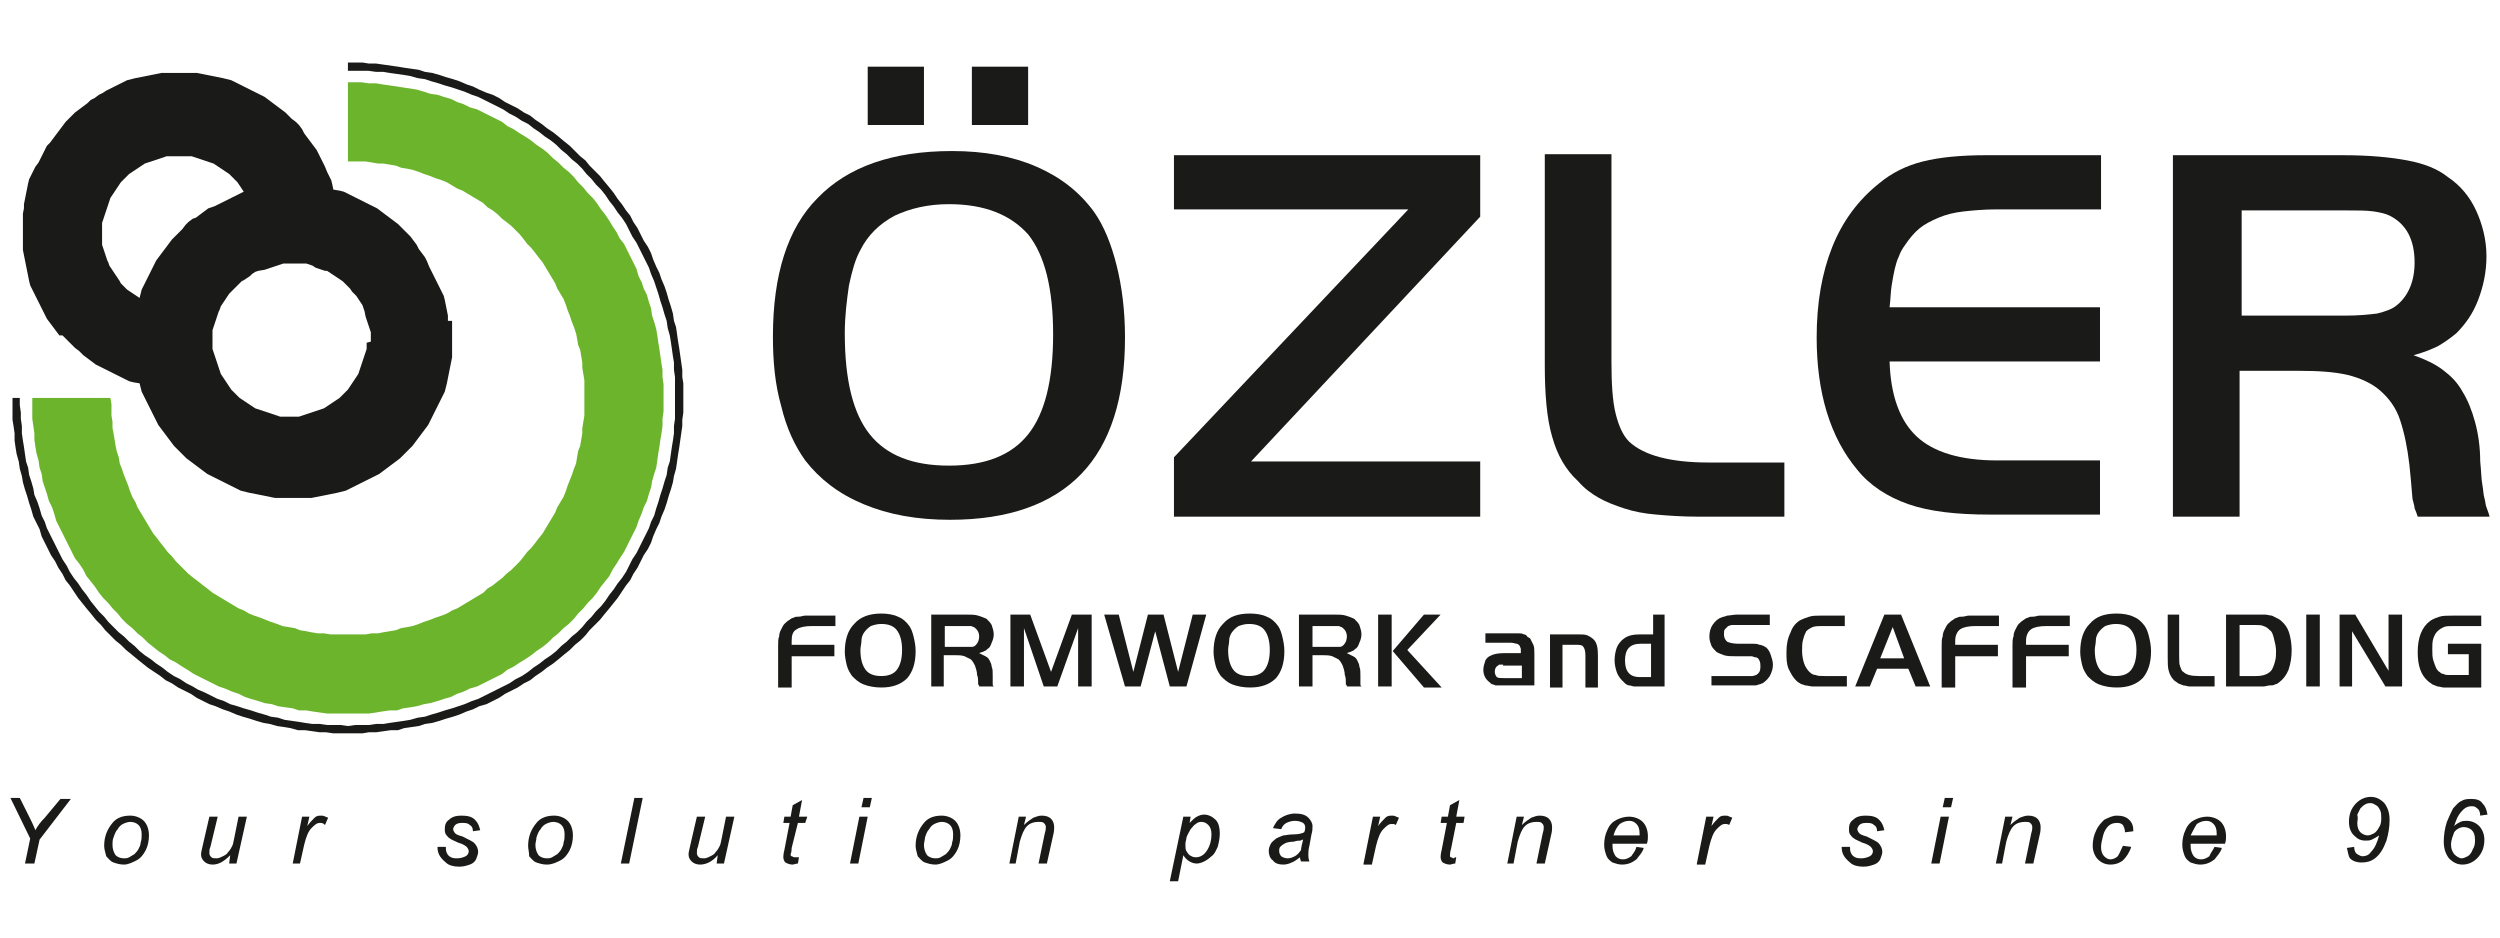 <?xml version="1.0" encoding="utf-8"?>
<!-- Generator: Adobe Illustrator 21.1.0, SVG Export Plug-In . SVG Version: 6.00 Build 0)  -->
<svg version="1.1" id="Layer_1" xmlns="http://www.w3.org/2000/svg" xmlns:xlink="http://www.w3.org/1999/xlink" x="0px" y="0px"
	 viewBox="0 0 240 90" style="enable-background:new 0 0 240 90;" xml:space="preserve">
<style type="text/css">
	.st0{fill-rule:evenodd;clip-rule:evenodd;fill:#1A1A18;}
	.st1{fill-rule:evenodd;clip-rule:evenodd;fill:#6BB42B;}
</style>
<g>
	<path class="st0" d="M2.4,82.9l0.5-2.4L1,76.6h0.9l0.9,1.8c0.2,0.4,0.4,0.8,0.6,1.3c0.2-0.4,0.5-0.8,0.9-1.2l1.5-1.8h1l-3,3.9
		l-0.5,2.3H2.4z"/>
	<path class="st0" d="M10.8,81.1c0,0.4,0.1,0.7,0.3,1c0.2,0.2,0.5,0.3,0.8,0.3c0.2,0,0.3,0,0.5-0.1c0.2-0.1,0.3-0.2,0.5-0.3
		c0.1-0.1,0.3-0.3,0.4-0.5c0.1-0.2,0.2-0.4,0.2-0.6c0.1-0.3,0.1-0.5,0.1-0.8c0-0.4-0.1-0.7-0.3-0.9s-0.5-0.3-0.8-0.3
		c-0.2,0-0.5,0.1-0.7,0.2c-0.2,0.1-0.4,0.3-0.5,0.5c-0.2,0.2-0.3,0.5-0.4,0.8C10.8,80.6,10.8,80.9,10.8,81.1 M10,81.2
		c0-0.9,0.3-1.6,0.8-2.2c0.4-0.5,1-0.7,1.7-0.7c0.5,0,1,0.2,1.3,0.5c0.3,0.3,0.5,0.8,0.5,1.4c0,0.5-0.1,1-0.3,1.4
		c-0.2,0.4-0.5,0.8-0.9,1c-0.4,0.2-0.8,0.4-1.2,0.4c-0.4,0-0.7-0.1-1-0.2c-0.3-0.1-0.5-0.4-0.7-0.6C10.1,81.8,10,81.5,10,81.2z"/>
	<path class="st0" d="M22.1,82.1C21.5,82.7,21,83,20.4,83c-0.3,0-0.6-0.1-0.8-0.3c-0.2-0.2-0.3-0.4-0.3-0.7c0-0.2,0.1-0.5,0.2-1
		l0.6-2.6h0.8l-0.7,2.9c-0.1,0.2-0.1,0.4-0.1,0.6c0,0.2,0.1,0.3,0.2,0.4c0.1,0.1,0.3,0.1,0.5,0.1c0.2,0,0.4-0.1,0.6-0.2
		c0.2-0.1,0.4-0.2,0.5-0.4c0.2-0.2,0.3-0.4,0.4-0.6c0.1-0.2,0.1-0.4,0.2-0.8l0.4-2h0.8l-1,4.5h-0.7L22.1,82.1z"/>
	<path class="st0" d="M28.1,82.9l0.9-4.5h0.7l-0.2,0.9c0.2-0.3,0.5-0.6,0.7-0.8c0.2-0.2,0.4-0.2,0.7-0.2c0.2,0,0.3,0.1,0.6,0.2
		l-0.3,0.7C31,79,30.9,79,30.7,79c-0.3,0-0.5,0.2-0.8,0.5c-0.3,0.3-0.5,0.8-0.7,1.6l-0.4,1.8H28.1z"/>
	<path class="st0" d="M42,81.3l0.8,0c0,0.2,0,0.4,0.1,0.6c0.1,0.2,0.2,0.3,0.4,0.4c0.2,0.1,0.4,0.1,0.6,0.1c0.3,0,0.6-0.1,0.8-0.2
		c0.2-0.1,0.3-0.3,0.3-0.5c0-0.1-0.1-0.3-0.2-0.4c-0.1-0.1-0.4-0.3-0.8-0.4c-0.4-0.2-0.7-0.3-0.8-0.4c-0.2-0.1-0.3-0.3-0.4-0.4
		c-0.1-0.2-0.1-0.3-0.1-0.5c0-0.4,0.1-0.7,0.4-0.9c0.3-0.3,0.7-0.4,1.2-0.4c0.6,0,1,0.1,1.3,0.4c0.3,0.3,0.4,0.6,0.5,1l-0.7,0.1
		c0-0.3-0.1-0.5-0.3-0.6c-0.2-0.2-0.4-0.2-0.8-0.2c-0.3,0-0.5,0.1-0.6,0.2c-0.1,0.1-0.2,0.3-0.2,0.4c0,0.1,0.1,0.3,0.2,0.4
		c0.1,0.1,0.3,0.2,0.7,0.3c0.6,0.3,1,0.5,1.1,0.6c0.2,0.2,0.4,0.5,0.4,0.9c0,0.2-0.1,0.4-0.2,0.7c-0.1,0.2-0.3,0.4-0.6,0.5
		c-0.3,0.1-0.6,0.2-1,0.2c-0.5,0-1-0.1-1.3-0.4C42.2,82.3,42,81.9,42,81.3"/>
	<path class="st0" d="M51.4,81.1c0,0.4,0.1,0.7,0.3,1c0.2,0.2,0.5,0.3,0.8,0.3c0.2,0,0.3,0,0.5-0.1c0.2-0.1,0.3-0.2,0.5-0.3
		c0.1-0.1,0.3-0.3,0.4-0.5c0.1-0.2,0.2-0.4,0.2-0.6c0.1-0.3,0.1-0.5,0.1-0.8c0-0.4-0.1-0.7-0.3-0.9c-0.2-0.2-0.5-0.3-0.8-0.3
		c-0.2,0-0.5,0.1-0.7,0.2c-0.2,0.1-0.4,0.3-0.5,0.5c-0.2,0.2-0.3,0.5-0.4,0.8C51.5,80.6,51.4,80.9,51.4,81.1 M50.7,81.2
		c0-0.9,0.3-1.6,0.8-2.2c0.4-0.5,1-0.7,1.7-0.7c0.5,0,1,0.2,1.3,0.5c0.3,0.3,0.5,0.8,0.5,1.4c0,0.5-0.1,1-0.3,1.4
		c-0.2,0.4-0.5,0.8-0.9,1C53.4,82.8,53,83,52.5,83c-0.4,0-0.7-0.1-1-0.2c-0.3-0.1-0.5-0.4-0.7-0.6C50.8,81.8,50.7,81.5,50.7,81.2z"
		/>
	<polygon class="st0" points="59.6,82.9 60.9,76.6 61.7,76.6 60.4,82.9 	"/>
	<path class="st0" d="M68.9,82.1c-0.5,0.6-1.1,0.9-1.7,0.9c-0.3,0-0.6-0.1-0.8-0.3c-0.2-0.2-0.3-0.4-0.3-0.7c0-0.2,0.1-0.5,0.2-1
		l0.6-2.6h0.8L67,81.3c-0.1,0.2-0.1,0.4-0.1,0.6c0,0.2,0.1,0.3,0.2,0.4c0.1,0.1,0.3,0.1,0.5,0.1c0.2,0,0.4-0.1,0.6-0.2
		c0.2-0.1,0.4-0.2,0.5-0.4c0.2-0.2,0.3-0.4,0.4-0.6c0.1-0.2,0.1-0.4,0.2-0.8l0.4-2h0.8l-1,4.5h-0.7L68.9,82.1z"/>
	<path class="st0" d="M76.7,82.3l-0.1,0.6c-0.2,0-0.4,0.1-0.5,0.1c-0.3,0-0.5-0.1-0.7-0.2c-0.1-0.1-0.2-0.3-0.2-0.5
		c0-0.1,0-0.3,0.1-0.7l0.5-2.6h-0.6l0.1-0.6h0.6l0.2-1.1l0.9-0.5l-0.3,1.6h0.8L77.3,79h-0.7L76,81.4C76,81.8,75.9,82,75.9,82
		c0,0.1,0,0.2,0.1,0.2c0.1,0,0.1,0.1,0.3,0.1C76.5,82.3,76.6,82.3,76.7,82.3"/>
	<path class="st0" d="M81.6,82.9l0.9-4.5h0.8l-0.9,4.5H81.6z M82.7,77.5l0.2-0.9h0.8l-0.2,0.9H82.7z"/>
	<path class="st0" d="M88.7,81.1c0,0.4,0.1,0.7,0.3,1c0.2,0.2,0.5,0.3,0.8,0.3c0.2,0,0.3,0,0.5-0.1c0.2-0.1,0.3-0.2,0.5-0.3
		c0.1-0.1,0.3-0.3,0.4-0.5c0.1-0.2,0.2-0.4,0.2-0.6c0.1-0.3,0.1-0.5,0.1-0.8c0-0.4-0.1-0.7-0.3-0.9s-0.5-0.3-0.8-0.3
		c-0.2,0-0.5,0.1-0.7,0.2c-0.2,0.1-0.4,0.3-0.5,0.5c-0.2,0.2-0.3,0.5-0.4,0.8C88.8,80.6,88.7,80.9,88.7,81.1 M87.9,81.2
		c0-0.9,0.3-1.6,0.8-2.2c0.4-0.5,1-0.7,1.7-0.7c0.5,0,1,0.2,1.3,0.5c0.3,0.3,0.5,0.8,0.5,1.4c0,0.5-0.1,1-0.3,1.4
		c-0.2,0.4-0.5,0.8-0.9,1c-0.4,0.2-0.8,0.4-1.2,0.4c-0.4,0-0.7-0.1-1-0.2c-0.3-0.1-0.5-0.4-0.7-0.6C88,81.8,87.9,81.5,87.9,81.2z"/>
	<path class="st0" d="M96.9,82.9l0.9-4.5h0.7l-0.2,0.8c0.3-0.3,0.6-0.5,0.9-0.7c0.3-0.1,0.5-0.2,0.8-0.2c0.4,0,0.7,0.1,0.9,0.3
		c0.2,0.2,0.3,0.5,0.3,0.8c0,0.2,0,0.4-0.1,0.8l-0.6,2.7h-0.8l0.6-2.9c0.1-0.3,0.1-0.5,0.1-0.6c0-0.2-0.1-0.3-0.2-0.4
		c-0.1-0.1-0.3-0.1-0.5-0.1c-0.4,0-0.8,0.1-1.1,0.4c-0.3,0.3-0.5,0.8-0.7,1.5l-0.4,2.1H96.9z"/>
	<path class="st0" d="M113.8,81c0,0.3,0,0.6,0.1,0.7c0.1,0.2,0.2,0.3,0.3,0.4c0.2,0.1,0.3,0.2,0.6,0.2c0.4,0,0.8-0.2,1.1-0.7
		c0.3-0.5,0.4-1,0.4-1.5c0-0.4-0.1-0.7-0.3-0.9c-0.2-0.2-0.4-0.3-0.7-0.3c-0.2,0-0.4,0.1-0.5,0.2c-0.2,0.1-0.3,0.3-0.5,0.5
		c-0.1,0.2-0.3,0.5-0.4,0.8C113.9,80.6,113.8,80.8,113.8,81 M112.3,84.6l1.3-6.2h0.7l-0.1,0.6c0.3-0.3,0.5-0.5,0.7-0.6
		c0.2-0.1,0.4-0.2,0.7-0.2c0.4,0,0.8,0.2,1.1,0.5c0.3,0.3,0.4,0.8,0.4,1.3c0,0.5-0.1,0.9-0.2,1.3c-0.2,0.4-0.3,0.7-0.6,0.9
		c-0.2,0.2-0.5,0.4-0.7,0.5c-0.2,0.1-0.5,0.2-0.7,0.2c-0.5,0-1-0.3-1.3-0.8l-0.5,2.5H112.3z"/>
	<path class="st0" d="M125.1,80.6c-0.1,0-0.2,0.1-0.3,0.1c-0.1,0-0.3,0-0.6,0.1c-0.4,0-0.8,0.1-0.9,0.2c-0.2,0.1-0.3,0.2-0.4,0.3
		c-0.1,0.1-0.1,0.3-0.1,0.4c0,0.2,0.1,0.4,0.2,0.5c0.1,0.1,0.4,0.2,0.6,0.2c0.3,0,0.5-0.1,0.7-0.2c0.2-0.1,0.4-0.3,0.6-0.6
		C124.9,81.4,125,81,125.1,80.6 M124.8,82.3c-0.3,0.2-0.5,0.4-0.8,0.5c-0.2,0.1-0.5,0.2-0.8,0.2c-0.4,0-0.8-0.1-1-0.4
		c-0.3-0.2-0.4-0.6-0.4-0.9c0-0.3,0.1-0.5,0.2-0.7c0.1-0.2,0.3-0.3,0.5-0.5c0.2-0.1,0.4-0.2,0.7-0.3c0.2,0,0.5-0.1,1-0.1
		c0.5,0,0.8-0.1,1-0.2c0.1-0.2,0.1-0.4,0.1-0.5c0-0.2-0.1-0.3-0.2-0.4c-0.2-0.1-0.4-0.2-0.8-0.2c-0.3,0-0.6,0.1-0.8,0.2
		c-0.2,0.1-0.4,0.3-0.5,0.6l-0.8-0.1c0.2-0.4,0.4-0.8,0.8-1c0.3-0.2,0.8-0.4,1.3-0.4c0.6,0,1,0.1,1.3,0.4c0.2,0.2,0.4,0.5,0.4,0.8
		c0,0.2,0,0.5-0.1,0.8l-0.2,1.1c-0.1,0.4-0.1,0.6-0.1,0.9c0,0.1,0,0.3,0.1,0.6h-0.8C124.9,82.7,124.8,82.5,124.8,82.3z"/>
	<path class="st0" d="M130.9,82.9l0.9-4.5h0.7l-0.2,0.9c0.2-0.3,0.5-0.6,0.7-0.8c0.2-0.2,0.4-0.2,0.7-0.2c0.2,0,0.3,0.1,0.6,0.2
		l-0.3,0.7c-0.1-0.1-0.3-0.1-0.4-0.1c-0.3,0-0.5,0.2-0.8,0.5c-0.3,0.3-0.5,0.8-0.7,1.6l-0.4,1.8H130.9z"/>
	<path class="st0" d="M139.8,82.3l-0.1,0.6c-0.2,0-0.4,0.1-0.5,0.1c-0.3,0-0.5-0.1-0.7-0.2c-0.1-0.1-0.2-0.3-0.2-0.5
		c0-0.1,0-0.3,0.1-0.7l0.5-2.6h-0.6l0.1-0.6h0.6l0.2-1.1l0.9-0.5l-0.3,1.6h0.8l-0.1,0.6h-0.7l-0.5,2.5c-0.1,0.3-0.1,0.5-0.1,0.6
		c0,0.1,0,0.2,0.1,0.2c0.1,0,0.1,0.1,0.3,0.1C139.6,82.3,139.7,82.3,139.8,82.3"/>
	<path class="st0" d="M144.7,82.9l0.9-4.5h0.7l-0.2,0.8c0.3-0.3,0.6-0.5,0.9-0.7c0.3-0.1,0.5-0.2,0.8-0.2c0.4,0,0.7,0.1,0.9,0.3
		c0.2,0.2,0.3,0.5,0.3,0.8c0,0.2,0,0.4-0.1,0.8l-0.6,2.7h-0.8l0.6-2.9c0.1-0.3,0.1-0.5,0.1-0.6c0-0.2-0.1-0.3-0.2-0.4
		c-0.1-0.1-0.3-0.1-0.5-0.1c-0.4,0-0.8,0.1-1.1,0.4c-0.3,0.3-0.5,0.8-0.7,1.5l-0.4,2.1H144.7z"/>
	<path class="st0" d="M154.9,80.2h2.5c0-0.1,0-0.1,0-0.2c0-0.4-0.1-0.7-0.3-0.9c-0.2-0.2-0.4-0.3-0.7-0.3c-0.3,0-0.6,0.1-0.9,0.3
		C155.2,79.4,155,79.8,154.9,80.2 M157.1,81.3l0.7,0.1c-0.1,0.4-0.4,0.7-0.7,1.1c-0.4,0.3-0.8,0.5-1.4,0.5c-0.3,0-0.6-0.1-0.9-0.2
		c-0.3-0.2-0.5-0.4-0.6-0.7c-0.1-0.3-0.2-0.6-0.2-1c0-0.5,0.1-1,0.3-1.4c0.2-0.5,0.5-0.8,0.9-1c0.4-0.2,0.8-0.3,1.2-0.3
		c0.5,0,1,0.2,1.3,0.5c0.3,0.3,0.5,0.8,0.5,1.4c0,0.2,0,0.4-0.1,0.7h-3.3c0,0.1,0,0.2,0,0.2c0,0.4,0.1,0.7,0.3,1
		c0.2,0.2,0.4,0.3,0.7,0.3c0.3,0,0.5-0.1,0.8-0.3C156.8,81.9,157,81.7,157.1,81.3z"/>
	<path class="st0" d="M162.9,82.9l0.9-4.5h0.7l-0.2,0.9c0.2-0.3,0.5-0.6,0.7-0.8c0.2-0.2,0.4-0.2,0.7-0.2c0.2,0,0.3,0.1,0.6,0.2
		l-0.3,0.7c-0.1-0.1-0.3-0.1-0.4-0.1c-0.3,0-0.5,0.2-0.8,0.5c-0.3,0.3-0.5,0.8-0.7,1.6l-0.4,1.8H162.9z"/>
	<path class="st0" d="M176.8,81.3l0.8,0c0,0.2,0,0.4,0.1,0.6c0.1,0.2,0.2,0.3,0.4,0.4c0.2,0.1,0.4,0.1,0.6,0.1
		c0.3,0,0.6-0.1,0.8-0.2c0.2-0.1,0.3-0.3,0.3-0.5c0-0.1-0.1-0.3-0.2-0.4c-0.1-0.1-0.4-0.3-0.8-0.4c-0.4-0.2-0.7-0.3-0.8-0.4
		c-0.2-0.1-0.3-0.3-0.4-0.4c-0.1-0.2-0.1-0.3-0.1-0.5c0-0.4,0.1-0.7,0.4-0.9c0.3-0.3,0.7-0.4,1.2-0.4c0.6,0,1,0.1,1.3,0.4
		c0.3,0.3,0.4,0.6,0.5,1l-0.7,0.1c0-0.3-0.1-0.5-0.3-0.6c-0.2-0.2-0.4-0.2-0.8-0.2c-0.3,0-0.5,0.1-0.6,0.2c-0.1,0.1-0.2,0.3-0.2,0.4
		c0,0.1,0.1,0.3,0.2,0.4c0.1,0.1,0.3,0.2,0.7,0.3c0.6,0.3,1,0.5,1.1,0.6c0.2,0.2,0.4,0.5,0.4,0.9c0,0.2-0.1,0.4-0.2,0.7
		c-0.1,0.2-0.3,0.4-0.6,0.5c-0.3,0.1-0.6,0.2-1,0.2c-0.5,0-1-0.1-1.3-0.4C177,82.3,176.8,81.9,176.8,81.3"/>
	<path class="st0" d="M185.4,82.9l0.9-4.5h0.8l-0.9,4.5H185.4z M186.5,77.5l0.2-0.9h0.8l-0.2,0.9H186.5z"/>
	<path class="st0" d="M191.6,82.9l0.9-4.5h0.7l-0.2,0.8c0.3-0.3,0.6-0.5,0.9-0.7c0.3-0.1,0.5-0.2,0.8-0.2c0.4,0,0.7,0.1,0.9,0.3
		c0.2,0.2,0.3,0.5,0.3,0.8c0,0.2,0,0.4-0.1,0.8l-0.6,2.7h-0.8L195,80c0.1-0.3,0.1-0.5,0.1-0.6c0-0.2-0.1-0.3-0.2-0.4
		c-0.1-0.1-0.3-0.1-0.5-0.1c-0.4,0-0.8,0.1-1.1,0.4c-0.3,0.3-0.5,0.8-0.7,1.5l-0.4,2.1H191.6z"/>
	<path class="st0" d="M203.8,81.2l0.8,0.1c-0.2,0.6-0.5,1-0.8,1.3c-0.4,0.3-0.8,0.4-1.2,0.4c-0.5,0-0.9-0.2-1.2-0.5
		c-0.3-0.3-0.5-0.8-0.5-1.3c0-0.5,0.1-1,0.3-1.4c0.2-0.5,0.5-0.8,0.8-1.1c0.4-0.2,0.8-0.4,1.2-0.4c0.5,0,0.9,0.1,1.2,0.4
		c0.3,0.3,0.4,0.6,0.4,1.1l-0.8,0.1c0-0.3-0.1-0.5-0.2-0.7c-0.2-0.2-0.4-0.2-0.6-0.2c-0.3,0-0.6,0.1-0.8,0.3
		c-0.2,0.2-0.4,0.5-0.5,0.9c-0.1,0.4-0.2,0.8-0.2,1.1c0,0.4,0.1,0.7,0.3,0.9c0.2,0.2,0.4,0.3,0.6,0.3c0.2,0,0.5-0.1,0.7-0.3
		C203.5,81.9,203.6,81.6,203.8,81.2"/>
	<path class="st0" d="M210.3,80.2h2.5c0-0.1,0-0.1,0-0.2c0-0.4-0.1-0.7-0.3-0.9c-0.2-0.2-0.4-0.3-0.7-0.3c-0.3,0-0.6,0.1-0.9,0.3
		C210.7,79.4,210.5,79.8,210.3,80.2 M212.6,81.3l0.7,0.1c-0.1,0.4-0.4,0.7-0.7,1.1c-0.4,0.3-0.8,0.5-1.4,0.5c-0.3,0-0.6-0.1-0.9-0.2
		c-0.3-0.2-0.5-0.4-0.6-0.7c-0.1-0.3-0.2-0.6-0.2-1c0-0.5,0.1-1,0.3-1.4c0.2-0.5,0.5-0.8,0.9-1c0.4-0.2,0.8-0.3,1.2-0.3
		c0.5,0,1,0.2,1.3,0.5c0.3,0.3,0.5,0.8,0.5,1.4c0,0.2,0,0.4-0.1,0.7h-3.3c0,0.1,0,0.2,0,0.2c0,0.4,0.1,0.7,0.3,1
		c0.2,0.2,0.4,0.3,0.7,0.3c0.3,0,0.5-0.1,0.8-0.3C212.2,81.9,212.4,81.7,212.6,81.3z"/>
	<path class="st0" d="M226.3,79c0,0.4,0.1,0.7,0.3,0.9c0.2,0.2,0.5,0.3,0.7,0.3c0.2,0,0.4-0.1,0.6-0.2c0.2-0.1,0.4-0.4,0.5-0.6
		c0.2-0.3,0.2-0.6,0.2-0.9c0-0.2,0-0.5-0.1-0.7c-0.1-0.2-0.2-0.4-0.4-0.5c-0.2-0.1-0.3-0.2-0.5-0.2c-0.2,0-0.3,0-0.5,0.1
		c-0.2,0.1-0.3,0.2-0.5,0.4c-0.1,0.2-0.2,0.4-0.3,0.6C226.4,78.6,226.3,78.8,226.3,79 M225.3,81.4l0.7-0.1c0,0.3,0.1,0.6,0.3,0.7
		c0.2,0.1,0.3,0.2,0.5,0.2c0.3,0,0.6-0.1,0.8-0.4c0.4-0.4,0.6-0.9,0.8-1.6c-0.3,0.2-0.5,0.3-0.7,0.4c-0.2,0.1-0.4,0.1-0.6,0.1
		c-0.4,0-0.7-0.1-1-0.4c-0.4-0.3-0.6-0.8-0.6-1.4c0-0.7,0.2-1.3,0.7-1.8c0.4-0.4,0.9-0.6,1.4-0.6c0.5,0,0.9,0.2,1.3,0.6
		c0.3,0.4,0.5,0.9,0.5,1.6c0,0.7-0.1,1.3-0.3,2c-0.3,0.8-0.6,1.3-1.1,1.7c-0.4,0.3-0.8,0.4-1.3,0.4c-0.4,0-0.8-0.1-1.1-0.4
		C225.5,82.3,225.4,81.9,225.3,81.4z"/>
	<path class="st0" d="M235.3,81.1c0,0.4,0.1,0.6,0.3,0.9c0.2,0.2,0.5,0.4,0.7,0.4c0.2,0,0.4-0.1,0.6-0.2c0.2-0.1,0.4-0.4,0.5-0.7
		c0.2-0.3,0.2-0.6,0.2-0.9c0-0.4-0.1-0.7-0.3-0.9s-0.5-0.3-0.8-0.3c-0.3,0-0.7,0.2-0.9,0.5C235.5,80.2,235.3,80.6,235.3,81.1
		 M235.6,79.3c0.2-0.2,0.4-0.3,0.6-0.4c0.2-0.1,0.4-0.1,0.6-0.1c0.5,0,0.9,0.2,1.2,0.5c0.3,0.3,0.5,0.8,0.5,1.3
		c0,0.7-0.2,1.3-0.7,1.8c-0.4,0.4-0.9,0.6-1.4,0.6c-0.5,0-0.9-0.2-1.3-0.6c-0.3-0.4-0.5-0.9-0.5-1.6c0-0.6,0.1-1.3,0.3-1.9
		c0.2-0.5,0.4-0.9,0.6-1.3c0.3-0.3,0.5-0.6,0.8-0.7c0.3-0.2,0.6-0.2,1-0.2c0.4,0,0.8,0.1,1,0.4c0.3,0.3,0.4,0.6,0.5,1.1l-0.7,0.1
		c0-0.3-0.1-0.6-0.3-0.7c-0.2-0.2-0.3-0.2-0.6-0.2c-0.2,0-0.5,0.1-0.7,0.3c-0.2,0.2-0.4,0.4-0.6,0.8C235.8,78.7,235.7,79,235.6,79.3
		z"/>
	<path class="st0" d="M35.6,32.8l0-0.3l0-0.3l0-0.3l-0.1-0.3l-0.1-0.3l-0.1-0.3l-0.1-0.3l-0.1-0.3L35,29.9l-0.1-0.3l-0.1-0.3
		l-0.2-0.3l-0.2-0.3l-0.2-0.3L34,28.2L33.8,28l-0.2-0.3l-0.2-0.2l-0.2-0.2L32.9,27l-0.3-0.2l-0.3-0.2l-0.3-0.2l-0.3-0.2l-0.3-0.2
		L31.2,26l-0.3-0.1l-0.3-0.1l-0.3-0.1L30,25.5l-0.3-0.1l-0.3-0.1L29,25.3l-0.3,0l-0.3,0l-0.3,0l-0.3,0l-0.3,0l-0.3,0l-0.3,0.1
		l-0.3,0.1l-0.3,0.1l-0.3,0.1l-0.3,0.1l-0.3,0.1L24.8,26l-0.3,0.1l-0.3,0.2L24,26.5l-0.3,0.2l-0.3,0.2L23.2,27l-0.2,0.2l-0.2,0.2
		l-0.2,0.2L22.2,28L22,28.2l-0.2,0.3l-0.2,0.3l-0.2,0.3l-0.2,0.3l-0.1,0.3L21,29.9l-0.1,0.3l-0.1,0.3l-0.1,0.3l-0.1,0.3l-0.1,0.3
		l-0.1,0.3l0,0.3l0,0.3l0,0.3l0,0.3l0,0.3l0,0.3l0.1,0.3l0.1,0.3l0.1,0.3l0.1,0.3l0.1,0.3l0.1,0.3l0.1,0.3l0.1,0.3l0.2,0.3l0.2,0.3
		l0.2,0.3l0.2,0.3l0.2,0.3l0.2,0.2l0.2,0.2l0.2,0.2l0.2,0.2l0.3,0.2l0.3,0.2l0.3,0.2l0.3,0.2l0.3,0.2l0.3,0.1l0.3,0.1l0.3,0.1
		l0.3,0.1l0.3,0.1l0.3,0.1l0.3,0.1l0.3,0.1l0.3,0l0.3,0l0.3,0l0.3,0l0.3,0l0.3,0l0.3-0.1l0.3-0.1l0.3-0.1l0.3-0.1l0.3-0.1l0.3-0.1
		l0.3-0.1l0.3-0.1l0.3-0.2l0.3-0.2l0.3-0.2l0.3-0.2l0.3-0.2l0.2-0.2l0.2-0.2l0.2-0.2l0.2-0.2l0.2-0.3l0.2-0.3l0.2-0.3l0.2-0.3
		l0.2-0.3l0.1-0.3l0.1-0.3l0.1-0.3l0.1-0.3l0.1-0.3l0.1-0.3l0.1-0.3l0.1-0.3l0-0.3l0-0.3L35.6,32.8z M23.8,18.3l-0.4,0.1L23,18.6
		l-0.4,0.2l-0.4,0.2l-0.4,0.2l-0.4,0.2l-0.4,0.2l-0.4,0.2L20,20l-0.4,0.3l-0.4,0.3l-0.4,0.3L18.5,21l-0.4,0.3l-0.3,0.3L17.5,22
		l-0.3,0.3l-0.3,0.3L16.5,23l-0.3,0.4l-0.3,0.4l-0.3,0.4l-0.3,0.4l-0.3,0.4l-0.2,0.4l-0.2,0.4l-0.2,0.4l-0.2,0.4l-0.2,0.4l-0.2,0.4
		l-0.2,0.4l-0.1,0.4l-0.1,0.4l-0.3-0.2l-0.3-0.2l-0.3-0.2l-0.3-0.2l-0.2-0.2l-0.2-0.2l-0.2-0.2L11.5,27l-0.2-0.3l-0.2-0.3l-0.2-0.3
		l-0.2-0.3l-0.2-0.3l-0.1-0.3L10.3,25l-0.1-0.3l-0.1-0.3L10,24.1l-0.1-0.3l-0.1-0.3l0-0.3l0-0.3l0-0.3l0-0.3l0-0.3l0-0.3l0-0.3
		l0.1-0.3l0.1-0.3l0.1-0.3l0.1-0.3l0.1-0.3l0.1-0.3l0.1-0.3l0.1-0.3l0.2-0.3l0.2-0.3l0.2-0.3l0.2-0.3l0.2-0.3l0.2-0.2l0.2-0.2
		l0.2-0.2l0.2-0.2l0.3-0.2l0.3-0.2l0.3-0.2l0.3-0.2l0.3-0.2l0.3-0.1l0.3-0.1l0.3-0.1l0.3-0.1l0.3-0.1l0.3-0.1l0.3-0.1l0.3,0l0.3,0
		l0.3,0l0.3,0l0.3,0l0.3,0l0.3,0l0.3,0l0.3,0.1l0.3,0.1l0.3,0.1l0.3,0.1l0.3,0.1l0.3,0.1l0.3,0.1l0.3,0.2l0.3,0.2l0.3,0.2l0.3,0.2
		l0.3,0.2l0.2,0.2l0.2,0.2l0.2,0.2l0.2,0.2l0.2,0.3l0.2,0.3l0.2,0.3L23.8,18.3z M13.4,36.8l0.1,0.4l0.1,0.4l0.2,0.4l0.2,0.4l0.2,0.4
		l0.2,0.4l0.2,0.4l0.2,0.4l0.2,0.4l0.2,0.4l0.3,0.4l0.3,0.4l0.3,0.4l0.3,0.4l0.3,0.4l0.3,0.3l0.3,0.3l0.3,0.3l0.3,0.3l0.4,0.3
		l0.4,0.3l0.4,0.3l0.4,0.3l0.4,0.3l0.4,0.2l0.4,0.2l0.4,0.2l0.4,0.2l0.4,0.2l0.4,0.2l0.4,0.2l0.4,0.2l0.4,0.1l0.4,0.1l0.5,0.1
		l0.5,0.1l0.5,0.1l0.5,0.1l0.5,0.1l0.5,0l0.5,0l0.5,0h0.5l0.5,0l0.5,0l0.5,0l0.5-0.1l0.5-0.1l0.5-0.1l0.5-0.1l0.5-0.1l0.4-0.1
		l0.4-0.1l0.4-0.2l0.4-0.2l0.4-0.2l0.4-0.2l0.4-0.2l0.4-0.2l0.4-0.2l0.4-0.2l0.4-0.3l0.4-0.3l0.4-0.3l0.4-0.3l0.4-0.3l0.3-0.3
		l0.3-0.3l0.3-0.3l0.3-0.3l0.3-0.4l0.3-0.4l0.3-0.4l0.3-0.4l0.3-0.4l0.2-0.4l0.2-0.4l0.2-0.4l0.2-0.4l0.2-0.4l0.2-0.4l0.2-0.4
		l0.2-0.4l0.1-0.4l0.1-0.4l0.1-0.5l0.1-0.5l0.1-0.5l0.1-0.5l0.1-0.5l0-0.5l0-0.5l0-0.5v-0.5l0-0.5l0-0.5l0-0.5L43,30.8L43,30.3
		l-0.1-0.5l-0.1-0.5l-0.1-0.5l-0.1-0.4L42.4,28l-0.2-0.4l-0.2-0.4l-0.2-0.4l-0.2-0.4l-0.2-0.4l-0.2-0.4L41,25.1l-0.2-0.4l-0.3-0.4
		l-0.3-0.4L40,23.5l-0.3-0.4l-0.3-0.4l-0.3-0.3l-0.3-0.3l-0.3-0.3l-0.3-0.3l-0.4-0.3l-0.4-0.3L37,20.6l-0.4-0.3l-0.4-0.3l-0.4-0.2
		l-0.4-0.2L35,19.4l-0.4-0.2L34.2,19l-0.4-0.2l-0.4-0.2l-0.4-0.2l-0.4-0.1L32,18.2l-0.1-0.5l-0.1-0.4l-0.2-0.4l-0.2-0.4L31.2,16
		L31,15.6l-0.2-0.4l-0.2-0.4l-0.2-0.4L30.1,14l-0.3-0.4l-0.3-0.4l-0.3-0.4L29,12.4l-0.3-0.4l-0.3-0.3L28,11.4l-0.3-0.3l-0.3-0.3
		L27,10.5l-0.4-0.3l-0.4-0.3l-0.4-0.3l-0.4-0.3l-0.4-0.2l-0.4-0.2l-0.4-0.2l-0.4-0.2l-0.4-0.2L23,8.1l-0.4-0.2l-0.4-0.2l-0.4-0.1
		l-0.4-0.1l-0.5-0.1l-0.5-0.1l-0.5-0.1l-0.5-0.1l-0.5-0.1l-0.5,0L18,7l-0.5,0h-0.5l-0.5,0l-0.5,0l-0.5,0l-0.5,0.1l-0.5,0.1l-0.5,0.1
		l-0.5,0.1l-0.5,0.1l-0.4,0.1l-0.4,0.1l-0.4,0.2l-0.4,0.2l-0.4,0.2l-0.4,0.2l-0.4,0.2L9.9,8.9L9.5,9.1L9.1,9.4L8.7,9.6L8.4,9.9
		L8,10.2l-0.4,0.3l-0.4,0.3l-0.3,0.3l-0.3,0.3l-0.3,0.3L6,12.1l-0.3,0.4l-0.3,0.4l-0.3,0.4l-0.3,0.4L4.5,14l-0.2,0.4l-0.2,0.4
		l-0.2,0.4l-0.2,0.4L3.4,16l-0.2,0.4l-0.2,0.4l-0.2,0.4l-0.1,0.4l-0.1,0.5l-0.1,0.5l-0.1,0.5l-0.1,0.5L2.3,20l-0.1,0.5l0,0.5l0,0.5
		l0,0.5v0.5l0,0.5l0,0.5l0,0.5l0.1,0.5l0.1,0.5l0.1,0.5l0.1,0.5l0.1,0.5l0.1,0.5l0.1,0.4l0.2,0.4l0.2,0.4l0.2,0.4l0.2,0.4l0.2,0.4
		l0.2,0.4l0.2,0.4l0.2,0.4l0.3,0.4l0.3,0.4l0.3,0.4l0.3,0.4L6,32.2l0.3,0.3l0.3,0.3l0.3,0.3l0.3,0.3l0.4,0.3L8,34.1l0.4,0.3l0.4,0.3
		l0.4,0.3l0.4,0.2l0.4,0.2l0.4,0.2l0.4,0.2l0.4,0.2l0.4,0.2l0.4,0.2l0.4,0.2l0.4,0.1L13.4,36.8z"/>
	<polygon class="st1" points="10.6,38.2 10.7,38.8 10.7,39.4 10.7,39.9 10.8,40.5 10.8,41.1 10.9,41.6 11,42.2 11.1,42.8 11.2,43.3 
		11.4,43.9 11.5,44.5 11.7,45 11.9,45.6 12.1,46.1 12.3,46.6 12.5,47.2 12.7,47.7 13,48.2 13.2,48.7 13.5,49.2 13.8,49.7 14.1,50.2 
		14.4,50.7 14.7,51.2 15.1,51.7 15.4,52.1 15.8,52.6 16.1,53 16.5,53.4 16.9,53.9 17.3,54.3 17.7,54.7 18.1,55.1 18.6,55.5 19,55.8 
		19.5,56.2 19.9,56.5 20.4,56.9 20.9,57.2 21.4,57.5 21.9,57.8 22.4,58.1 22.9,58.4 23.4,58.6 23.9,58.9 24.4,59.1 25,59.3 
		25.5,59.5 26,59.7 26.6,59.9 27.1,60.1 27.7,60.2 28.3,60.3 28.8,60.5 29.4,60.6 29.9,60.7 30.5,60.8 31.1,60.8 31.7,60.9 
		32.2,60.9 32.8,60.9 33.4,60.9 34,60.9 34.5,60.9 35.1,60.9 35.7,60.8 36.3,60.8 36.8,60.7 37.4,60.6 38,60.5 38.5,60.3 39.1,60.2 
		39.6,60.1 40.2,59.9 40.7,59.7 41.3,59.5 41.8,59.3 42.4,59.1 42.9,58.9 43.4,58.6 43.9,58.4 44.4,58.1 44.9,57.8 45.4,57.5 
		45.9,57.2 46.4,56.9 46.8,56.5 47.3,56.2 47.8,55.8 48.2,55.5 48.6,55.1 49.1,54.7 49.5,54.3 49.9,53.9 50.3,53.4 50.6,53 51,52.6 
		51.4,52.1 51.7,51.7 52.1,51.2 52.4,50.7 52.7,50.2 53,49.7 53.3,49.2 53.5,48.7 53.8,48.2 54.1,47.7 54.3,47.2 54.5,46.6 
		54.7,46.1 54.9,45.6 55.1,45 55.3,44.5 55.4,43.9 55.5,43.3 55.7,42.8 55.8,42.2 55.9,41.6 55.9,41.1 56,40.5 56.1,39.9 56.1,39.4 
		56.1,38.8 56.1,38.2 56.1,37.6 56.1,37.1 56.1,36.5 56,35.9 55.9,35.3 55.9,34.8 55.8,34.2 55.7,33.6 55.5,33.1 55.4,32.5 55.3,32 
		55.1,31.4 54.9,30.9 54.7,30.3 54.5,29.8 54.3,29.2 54.1,28.7 53.8,28.2 53.5,27.7 53.3,27.2 53,26.7 52.7,26.2 52.4,25.7 
		52.1,25.2 51.7,24.7 51.4,24.3 51,23.8 50.6,23.4 50.3,23 49.9,22.5 49.5,22.1 49.1,21.7 48.6,21.3 48.2,21 47.8,20.6 47.3,20.2 
		46.8,19.9 46.4,19.5 45.9,19.2 45.4,18.9 44.9,18.6 44.4,18.3 43.9,18.1 43.4,17.8 42.9,17.5 42.4,17.3 41.8,17.1 41.3,16.9 
		40.7,16.7 40.2,16.5 39.6,16.3 39.1,16.2 38.5,16.1 38,15.9 37.4,15.8 36.8,15.7 36.3,15.7 35.7,15.6 35.1,15.5 34.5,15.5 34,15.5 
		33.4,15.5 33.4,7.9 34.1,7.9 34.7,7.9 35.4,8 36.1,8 36.7,8.1 37.4,8.2 38.1,8.3 38.7,8.4 39.4,8.5 40,8.6 40.7,8.8 41.3,9 42,9.1 
		42.6,9.3 43.3,9.5 43.9,9.8 44.5,10 45.1,10.3 45.8,10.5 46.4,10.8 47,11.1 47.6,11.4 48.2,11.7 48.7,12.1 49.3,12.4 49.9,12.8 
		50.4,13.1 51,13.5 51.5,13.9 52.1,14.3 52.6,14.7 53.1,15.2 53.6,15.6 54.1,16.1 54.6,16.5 55.1,17 55.5,17.5 56,18 56.4,18.5 
		56.9,19 57.3,19.5 57.7,20.1 58.1,20.6 58.5,21.2 58.8,21.7 59.2,22.3 59.5,22.9 59.9,23.4 60.2,24 60.5,24.6 60.8,25.2 61.1,25.8 
		61.3,26.5 61.6,27.1 61.8,27.7 62.1,28.3 62.3,29 62.5,29.6 62.6,30.3 62.8,30.9 63,31.6 63.1,32.2 63.2,32.9 63.3,33.5 63.4,34.2 
		63.5,34.9 63.6,35.5 63.6,36.2 63.7,36.9 63.7,37.5 63.7,38.2 63.7,38.9 63.7,39.5 63.6,40.2 63.6,40.9 63.5,41.6 63.4,42.2 
		63.3,42.9 63.2,43.5 63.1,44.2 63,44.9 62.8,45.5 62.6,46.2 62.5,46.8 62.3,47.4 62.1,48.1 61.8,48.7 61.6,49.3 61.3,50 61.1,50.6 
		60.8,51.2 60.5,51.8 60.2,52.4 59.9,53 59.5,53.6 59.2,54.1 58.8,54.7 58.5,55.3 58.1,55.8 57.7,56.3 57.3,56.9 56.9,57.4 
		56.4,57.9 56,58.4 55.5,58.9 55.1,59.4 54.6,59.9 54.1,60.3 53.6,60.8 53.1,61.2 52.6,61.7 52.1,62.1 51.5,62.5 51,62.9 50.4,63.3 
		49.9,63.6 49.3,64 48.7,64.3 48.2,64.7 47.6,65 47,65.3 46.4,65.6 45.8,65.9 45.1,66.1 44.5,66.4 43.9,66.6 43.3,66.9 42.6,67.1 
		42,67.3 41.3,67.5 40.7,67.6 40,67.8 39.4,67.9 38.7,68 38.1,68.2 37.4,68.2 36.7,68.3 36.1,68.4 35.4,68.5 34.7,68.5 34.1,68.5 
		33.4,68.5 32.7,68.5 32,68.5 31.4,68.5 30.7,68.4 30,68.3 29.4,68.2 28.7,68.2 28.1,68 27.4,67.9 26.7,67.8 26.1,67.6 25.4,67.5 
		24.8,67.3 24.1,67.1 23.5,66.9 22.9,66.6 22.3,66.4 21.6,66.1 21,65.9 20.4,65.6 19.8,65.3 19.2,65 18.6,64.7 18,64.3 17.5,64 
		16.9,63.6 16.3,63.3 15.8,62.9 15.2,62.5 14.7,62.1 14.2,61.7 13.7,61.2 13.2,60.8 12.7,60.3 12.2,59.9 11.7,59.4 11.3,58.9 
		10.8,58.4 10.4,57.9 9.9,57.4 9.5,56.9 9.1,56.3 8.7,55.8 8.3,55.3 8,54.7 7.6,54.1 7.2,53.6 6.9,53 6.6,52.4 6.3,51.8 6,51.2 
		5.7,50.6 5.4,50 5.2,49.3 5,48.7 4.7,48.1 4.5,47.4 4.3,46.8 4.1,46.2 4,45.5 3.8,44.9 3.7,44.2 3.5,43.5 3.4,42.9 3.3,42.2 
		3.3,41.6 3.2,40.9 3.1,40.2 3.1,39.5 3.1,38.9 3.1,38.2 	"/>
	<polygon class="st0" points="1.2,38.2 1.9,38.2 1.9,38.9 2,39.6 2,40.2 2.1,40.9 2.1,41.6 2.2,42.3 2.3,42.9 2.4,43.6 2.5,44.3 
		2.7,44.9 2.8,45.6 3,46.2 3.2,46.9 3.3,47.5 3.6,48.2 3.8,48.8 4,49.5 4.3,50.1 4.5,50.7 4.8,51.3 5.1,51.9 5.4,52.5 5.7,53.1 
		6,53.7 6.4,54.3 6.7,54.9 7.1,55.5 7.5,56 7.9,56.6 8.3,57.1 8.7,57.7 9.1,58.2 9.5,58.7 10,59.2 10.4,59.7 10.9,60.2 11.4,60.7 
		11.9,61.1 12.4,61.6 12.9,62 13.4,62.5 13.9,62.9 14.5,63.3 15,63.7 15.6,64.1 16.1,64.5 16.7,64.9 17.3,65.2 17.9,65.6 18.5,65.9 
		19,66.2 19.7,66.5 20.3,66.8 20.9,67.1 21.5,67.3 22.1,67.6 22.8,67.8 23.4,68 24.1,68.2 24.7,68.4 25.4,68.6 26,68.8 26.7,68.9 
		27.3,69.1 28,69.2 28.7,69.3 29.3,69.4 30,69.5 30.7,69.5 31.4,69.6 32,69.6 32.7,69.6 33.4,69.7 34.1,69.6 34.7,69.6 35.4,69.6 
		36.1,69.5 36.8,69.5 37.4,69.4 38.1,69.3 38.8,69.2 39.4,69.1 40.1,68.9 40.8,68.8 41.4,68.6 42.1,68.4 42.7,68.2 43.4,68 44,67.8 
		44.6,67.6 45.3,67.3 45.9,67.1 46.5,66.8 47.1,66.5 47.7,66.2 48.3,65.9 48.9,65.6 49.5,65.2 50.1,64.9 50.7,64.5 51.2,64.1 
		51.8,63.7 52.3,63.3 52.9,62.9 53.4,62.5 53.9,62 54.4,61.6 54.9,61.1 55.4,60.7 55.9,60.2 56.3,59.7 56.8,59.2 57.2,58.7 
		57.7,58.2 58.1,57.7 58.5,57.1 58.9,56.6 59.3,56 59.7,55.5 60.1,54.9 60.4,54.3 60.7,53.7 61.1,53.1 61.4,52.5 61.7,51.9 62,51.3 
		62.3,50.7 62.5,50.1 62.8,49.5 63,48.8 63.2,48.2 63.4,47.5 63.6,46.9 63.8,46.2 64,45.6 64.1,44.9 64.3,44.3 64.4,43.6 64.5,42.9 
		64.6,42.3 64.7,41.6 64.7,40.9 64.8,40.2 64.8,39.6 64.8,38.9 64.8,38.2 64.8,37.5 64.8,36.9 64.8,36.2 64.7,35.5 64.7,34.8 
		64.6,34.2 64.5,33.5 64.4,32.8 64.3,32.2 64.1,31.5 64,30.8 63.8,30.2 63.6,29.5 63.4,28.9 63.2,28.2 63,27.6 62.8,27 62.5,26.3 
		62.3,25.7 62,25.1 61.7,24.5 61.4,23.9 61.1,23.3 60.7,22.7 60.4,22.1 60.1,21.5 59.7,20.9 59.3,20.4 58.9,19.8 58.5,19.3 
		58.1,18.7 57.7,18.2 57.2,17.7 56.8,17.2 56.3,16.7 55.9,16.2 55.4,15.7 54.9,15.3 54.4,14.8 53.9,14.4 53.4,13.9 52.9,13.5 
		52.3,13.1 51.8,12.7 51.2,12.3 50.7,11.9 50.1,11.6 49.5,11.2 48.9,10.9 48.3,10.5 47.7,10.2 47.1,9.9 46.5,9.6 45.9,9.3 45.3,9.1 
		44.6,8.8 44,8.6 43.4,8.4 42.7,8.2 42.1,8 41.4,7.8 40.8,7.6 40.1,7.5 39.4,7.3 38.8,7.2 38.1,7.1 37.4,7 36.8,6.9 36.1,6.9 
		35.4,6.8 34.7,6.8 34.1,6.8 33.4,6.8 33.4,6 34.1,6 34.8,6 35.4,6.1 36.1,6.1 36.8,6.2 37.5,6.3 38.2,6.4 38.8,6.5 39.5,6.6 
		40.2,6.7 40.8,6.9 41.5,7 42.2,7.2 42.8,7.4 43.5,7.6 44.1,7.8 44.8,8.1 45.4,8.3 46,8.6 46.7,8.9 47.3,9.1 47.9,9.4 48.5,9.8 
		49.1,10.1 49.7,10.4 50.3,10.8 50.9,11.1 51.4,11.5 52,11.9 52.5,12.3 53.1,12.7 53.6,13.1 54.2,13.6 54.7,14 55.2,14.5 55.7,15 
		56.2,15.4 56.6,15.9 57.1,16.4 57.6,16.9 58,17.4 58.5,18 58.9,18.5 59.3,19.1 59.7,19.6 60.1,20.2 60.5,20.7 60.8,21.3 61.2,21.9 
		61.5,22.5 61.8,23.1 62.2,23.7 62.5,24.3 62.7,24.9 63,25.6 63.3,26.2 63.5,26.8 63.8,27.5 64,28.1 64.2,28.8 64.4,29.4 64.6,30.1 
		64.7,30.8 64.9,31.4 65,32.1 65.1,32.8 65.2,33.4 65.3,34.1 65.4,34.8 65.5,35.5 65.5,36.2 65.6,36.8 65.6,37.5 65.6,38.2 
		65.6,38.9 65.6,39.6 65.5,40.3 65.5,40.9 65.4,41.6 65.3,42.3 65.2,43 65.1,43.6 65,44.3 64.9,45 64.7,45.7 64.6,46.3 64.4,47 
		64.2,47.6 64,48.3 63.8,48.9 63.5,49.6 63.3,50.2 63,50.8 62.7,51.5 62.5,52.1 62.2,52.7 61.8,53.3 61.5,53.9 61.2,54.5 60.8,55.1 
		60.5,55.7 60.1,56.2 59.7,56.8 59.3,57.4 58.9,57.9 58.5,58.4 58,59 57.6,59.5 57.1,60 56.6,60.5 56.2,61 55.7,61.5 55.2,61.9 
		54.7,62.4 54.2,62.8 53.6,63.3 53.1,63.7 52.5,64.1 52,64.5 51.4,64.9 50.9,65.3 50.3,65.6 49.7,66 49.1,66.3 48.5,66.6 47.9,67 
		47.3,67.3 46.7,67.6 46,67.8 45.4,68.1 44.8,68.3 44.1,68.6 43.5,68.8 42.8,69 42.2,69.2 41.5,69.4 40.8,69.5 40.2,69.7 39.5,69.8 
		38.8,69.9 38.2,70.1 37.5,70.1 36.8,70.2 36.1,70.3 35.4,70.3 34.8,70.4 34.1,70.4 33.4,70.4 32.7,70.4 32,70.4 31.3,70.3 
		30.7,70.3 30,70.2 29.3,70.1 28.6,70.1 27.9,69.9 27.3,69.8 26.6,69.7 25.9,69.5 25.3,69.4 24.6,69.2 24,69 23.3,68.8 22.7,68.6 
		22,68.3 21.4,68.1 20.7,67.8 20.1,67.6 19.5,67.3 18.9,67 18.3,66.6 17.7,66.3 17.1,66 16.5,65.6 15.9,65.3 15.4,64.9 14.8,64.5 
		14.2,64.1 13.7,63.7 13.2,63.3 12.6,62.8 12.1,62.4 11.6,61.9 11.1,61.5 10.6,61 10.1,60.5 9.7,60 9.2,59.5 8.8,59 8.3,58.4 
		7.9,57.9 7.5,57.4 7.1,56.8 6.7,56.2 6.3,55.7 6,55.1 5.6,54.5 5.3,53.9 4.9,53.3 4.6,52.7 4.3,52.1 4,51.5 3.8,50.8 3.5,50.2 
		3.2,49.6 3,48.9 2.8,48.3 2.6,47.6 2.4,47 2.2,46.3 2.1,45.7 1.9,45 1.8,44.3 1.6,43.6 1.5,43 1.4,42.3 1.4,41.6 1.3,40.9 
		1.2,40.3 1.2,39.6 1.2,38.9 	"/>
	<path class="st0" d="M91.4,14.5c3.1,0,5.8,0.5,8.1,1.5c2.3,1,4.1,2.4,5.5,4.3c1,1.4,1.7,3.2,2.2,5.2s0.8,4.3,0.8,6.9
		c0,5.8-1.4,10.2-4.2,13.1c-2.8,2.9-7,4.4-12.6,4.4c-3.2,0-5.9-0.5-8.3-1.5c-2.4-1-4.2-2.4-5.6-4.2c-1-1.4-1.8-3.1-2.3-5.2
		c-0.6-2.1-0.8-4.3-0.8-6.7c0-5.9,1.4-10.4,4.3-13.3C81.4,16,85.7,14.5,91.4,14.5 M91.1,19.6c-2,0-3.7,0.4-5.2,1.1
		c-1.5,0.8-2.6,1.9-3.3,3.3c-0.5,0.9-0.8,2-1.1,3.4c-0.2,1.4-0.4,2.9-0.4,4.6c0,4.5,0.8,7.7,2.4,9.7c1.6,2,4.1,3,7.6,3
		c3.5,0,6-1,7.6-3c1.6-2,2.4-5.2,2.4-9.6c0-4.4-0.8-7.6-2.4-9.6C97,20.6,94.5,19.6,91.1,19.6z M98.7,12h-5.4V6.4h5.4V12z M88.7,12
		h-5.4V6.4h5.4V12z"/>
	<polygon class="st0" points="112.7,20.1 112.7,14.9 142.1,14.9 142.1,20.8 120.1,44.3 142.1,44.3 142.1,49.6 112.7,49.6 
		112.7,43.9 135.2,20.1 	"/>
	<path class="st0" d="M154.7,14.8v19.9c0,2.1,0.1,3.8,0.4,5c0.3,1.2,0.7,2.1,1.3,2.7c1.4,1.3,3.9,2,7.6,2h7.3v5.2H163
		c-1.5,0-2.9-0.1-4-0.2c-1.2-0.1-2.2-0.3-3.1-0.6c-0.9-0.3-1.7-0.6-2.4-1c-0.7-0.4-1.4-0.9-2-1.6c-1.2-1.1-2-2.5-2.5-4.3
		c-0.5-1.7-0.7-4-0.7-6.9V14.8H154.7z"/>
	<path class="st0" d="M201.6,20.1h-9.9c-1.2,0-2.3,0.1-3.2,0.2c-0.9,0.1-1.7,0.3-2.4,0.6c-0.7,0.3-1.3,0.6-1.8,1
		c-0.5,0.4-1,1-1.4,1.6c-0.3,0.4-0.5,0.8-0.6,1.1c-0.2,0.4-0.3,0.8-0.4,1.2c-0.1,0.4-0.2,1-0.3,1.6c-0.1,0.6-0.1,1.3-0.2,2.1h20.2
		v5.2h-20.2c0.1,3.3,1,5.7,2.6,7.2c1.6,1.5,4.2,2.3,7.7,2.3h9.9v5.2H191c-3.2,0-5.8-0.3-7.8-1c-2-0.7-3.7-1.8-4.9-3.3
		c-2.6-3.1-3.9-7.4-3.9-12.7c0-3.3,0.5-6.2,1.5-8.7c1-2.5,2.5-4.5,4.5-6.1c1.2-1,2.6-1.7,4.2-2.1c1.6-0.4,3.6-0.6,6.1-0.6h11V20.1z"
		/>
	<path class="st0" d="M215,49.6h-6.4V14.9h16.3c2.6,0,4.6,0.2,6.2,0.5c1.6,0.3,2.9,0.8,3.9,1.6c1.2,0.8,2.1,1.9,2.7,3.2
		c0.6,1.3,1,2.8,1,4.4c0,1.5-0.3,2.9-0.8,4.2c-0.5,1.3-1.2,2.3-2.1,3.2c-0.6,0.5-1.2,0.9-1.7,1.2c-0.6,0.3-1.3,0.6-2.4,0.9
		c1.1,0.4,2,0.8,2.8,1.4c0.8,0.6,1.4,1.2,1.9,2.1c0.5,0.8,0.9,1.8,1.2,2.9c0.3,1.1,0.5,2.4,0.5,3.8c0.1,0.9,0.1,1.7,0.2,2.2
		c0.1,0.5,0.1,1,0.2,1.3c0.1,0.3,0.1,0.7,0.2,0.9c0.1,0.3,0.2,0.5,0.3,0.9h-6.9c-0.1-0.3-0.2-0.6-0.3-0.8c0-0.2-0.1-0.5-0.2-0.9
		c-0.1-1.2-0.2-2.4-0.3-3.3c-0.2-1.7-0.5-3.1-0.9-4.3c-0.4-1.2-1.1-2.1-1.9-2.8c-0.8-0.7-1.9-1.2-3.1-1.5c-1.3-0.3-2.8-0.4-4.7-0.4
		H215V49.6z M225.1,30.3c1.3,0,2.3-0.1,3.1-0.2c0.8-0.2,1.4-0.4,1.9-0.8c1.1-0.9,1.7-2.3,1.7-4.1c0-2.2-0.8-3.7-2.4-4.5
		c-0.4-0.2-0.9-0.3-1.5-0.4c-0.7-0.1-1.5-0.1-2.7-0.1h-10v10.1H225.1z"/>
	<path class="st0" d="M80.1,63H76v3h-1.3V62c0-0.4,0-0.7,0.1-0.9c0-0.3,0.1-0.5,0.2-0.7c0.1-0.2,0.2-0.4,0.3-0.5
		c0.1-0.1,0.3-0.3,0.5-0.4c0.1-0.1,0.3-0.2,0.4-0.2c0.1-0.1,0.3-0.1,0.5-0.1c0.2,0,0.4-0.1,0.6-0.1c0.2,0,0.5,0,0.7,0h2.2v1h-2.2
		c-0.7,0-1.2,0.1-1.5,0.3C76.1,60.6,76,61,76,61.5v0.4h4.1V63z"/>
	<path class="st0" d="M84.6,58.9c0.6,0,1.2,0.1,1.6,0.3c0.5,0.2,0.8,0.5,1.1,0.9c0.2,0.3,0.3,0.6,0.4,1c0.1,0.4,0.2,0.9,0.2,1.4
		c0,1.2-0.3,2-0.8,2.6c-0.6,0.6-1.4,0.9-2.5,0.9c-0.6,0-1.2-0.1-1.7-0.3c-0.5-0.2-0.8-0.5-1.1-0.8c-0.2-0.3-0.4-0.6-0.5-1
		c-0.1-0.4-0.2-0.9-0.2-1.3c0-1.2,0.3-2.1,0.9-2.7C82.6,59.2,83.5,58.9,84.6,58.9 M84.6,59.9c-0.4,0-0.7,0.1-1,0.2
		c-0.3,0.2-0.5,0.4-0.7,0.7c-0.1,0.2-0.2,0.4-0.2,0.7c0,0.3-0.1,0.6-0.1,0.9c0,0.9,0.2,1.5,0.5,1.9c0.3,0.4,0.8,0.6,1.5,0.6
		s1.2-0.2,1.5-0.6c0.3-0.4,0.5-1,0.5-1.9c0-0.9-0.2-1.5-0.5-1.9C85.8,60.1,85.3,59.9,84.6,59.9z"/>
	<path class="st0" d="M90.7,65.9h-1.3V59h3.3c0.5,0,0.9,0,1.2,0.1c0.3,0.1,0.6,0.2,0.8,0.3c0.2,0.2,0.4,0.4,0.5,0.6
		c0.1,0.3,0.2,0.6,0.2,0.9c0,0.3-0.1,0.6-0.2,0.8c-0.1,0.3-0.2,0.5-0.4,0.6c-0.1,0.1-0.2,0.2-0.3,0.2c-0.1,0.1-0.3,0.1-0.5,0.2
		c0.2,0.1,0.4,0.2,0.6,0.3c0.2,0.1,0.3,0.2,0.4,0.4c0.1,0.2,0.2,0.4,0.2,0.6c0.1,0.2,0.1,0.5,0.1,0.8c0,0.2,0,0.3,0,0.4
		c0,0.1,0,0.2,0,0.3c0,0.1,0,0.1,0,0.2c0,0.1,0,0.1,0.1,0.2h-1.4c0-0.1,0-0.1-0.1-0.2c0,0,0-0.1,0-0.2c0-0.2,0-0.5-0.1-0.7
		c0-0.3-0.1-0.6-0.2-0.9c-0.1-0.2-0.2-0.4-0.4-0.6c-0.2-0.1-0.4-0.2-0.6-0.3c-0.3-0.1-0.6-0.1-0.9-0.1h-1.1V65.9z M92.7,62.1
		c0.3,0,0.5,0,0.6,0c0.2,0,0.3-0.1,0.4-0.2c0.2-0.2,0.3-0.5,0.3-0.8c0-0.4-0.2-0.7-0.5-0.9c-0.1,0-0.2-0.1-0.3-0.1
		c-0.1,0-0.3,0-0.5,0h-2v2H92.7z"/>
	<polygon class="st0" points="100.9,64.5 102.9,59 104.8,59 104.8,65.9 103.5,65.9 103.5,60.3 101.5,65.9 100.2,65.9 98.3,60.3 
		98.3,65.9 97,65.9 97,59 98.9,59 	"/>
	<polygon class="st0" points="108.8,64.5 110.2,59 111.7,59 113.1,64.5 114.5,59 115.8,59 113.9,65.9 112.3,65.9 110.9,60.6 
		109.5,65.9 108,65.9 106,59 107.4,59 	"/>
	<path class="st0" d="M120,58.9c0.6,0,1.2,0.1,1.6,0.3c0.5,0.2,0.8,0.5,1.1,0.9c0.2,0.3,0.3,0.6,0.4,1c0.1,0.4,0.2,0.9,0.2,1.4
		c0,1.2-0.3,2-0.8,2.6c-0.6,0.6-1.4,0.9-2.5,0.9c-0.6,0-1.2-0.1-1.7-0.3c-0.5-0.2-0.8-0.5-1.1-0.8c-0.2-0.3-0.4-0.6-0.5-1
		c-0.1-0.4-0.2-0.9-0.2-1.3c0-1.2,0.3-2.1,0.9-2.7C118,59.2,118.8,58.9,120,58.9 M119.9,59.9c-0.4,0-0.7,0.1-1,0.2
		c-0.3,0.2-0.5,0.4-0.7,0.7c-0.1,0.2-0.2,0.4-0.2,0.7c0,0.3-0.1,0.6-0.1,0.9c0,0.9,0.2,1.5,0.5,1.9c0.3,0.4,0.8,0.6,1.5,0.6
		c0.7,0,1.2-0.2,1.5-0.6c0.3-0.4,0.5-1,0.5-1.9c0-0.9-0.2-1.5-0.5-1.9C121.1,60.1,120.6,59.9,119.9,59.9z"/>
	<path class="st0" d="M126,65.9h-1.3V59h3.3c0.5,0,0.9,0,1.2,0.1c0.3,0.1,0.6,0.2,0.8,0.3c0.2,0.2,0.4,0.4,0.5,0.6
		c0.1,0.3,0.2,0.6,0.2,0.9c0,0.3-0.1,0.6-0.2,0.8c-0.1,0.3-0.2,0.5-0.4,0.6c-0.1,0.1-0.2,0.2-0.3,0.2c-0.1,0.1-0.3,0.1-0.5,0.2
		c0.2,0.1,0.4,0.2,0.6,0.3c0.2,0.1,0.3,0.2,0.4,0.4c0.1,0.2,0.2,0.4,0.2,0.6c0.1,0.2,0.1,0.5,0.1,0.8c0,0.2,0,0.3,0,0.4
		c0,0.1,0,0.2,0,0.3c0,0.1,0,0.1,0,0.2c0,0.1,0,0.1,0.1,0.2h-1.4c0-0.1,0-0.1-0.1-0.2c0,0,0-0.1,0-0.2c0-0.2,0-0.5-0.1-0.7
		c0-0.3-0.1-0.6-0.2-0.9c-0.1-0.2-0.2-0.4-0.4-0.6c-0.2-0.1-0.4-0.2-0.6-0.3c-0.3-0.1-0.6-0.1-0.9-0.1H126V65.9z M128,62.1
		c0.3,0,0.5,0,0.6,0c0.2,0,0.3-0.1,0.4-0.2c0.2-0.2,0.3-0.5,0.3-0.8c0-0.4-0.2-0.7-0.5-0.9c-0.1,0-0.2-0.1-0.3-0.1
		c-0.1,0-0.3,0-0.5,0h-2v2H128z"/>
	<path class="st0" d="M133.6,65.9h-1.3V59h1.3V65.9z M136.7,59h1.6l-3.2,3.4l3.3,3.6h-1.7l-3-3.5L136.7,59z"/>
	<path class="st0" d="M146,62.8c0-0.2,0-0.4,0-0.5c0-0.1-0.1-0.2-0.1-0.3c-0.1-0.1-0.2-0.2-0.3-0.2c-0.1,0-0.3-0.1-0.6-0.1h-2.4
		v-0.9h2.5c0.3,0,0.5,0,0.7,0c0.2,0,0.3,0,0.5,0.1c0.1,0,0.3,0.1,0.3,0.2c0.1,0.1,0.2,0.1,0.3,0.2c0.1,0.2,0.2,0.4,0.3,0.6
		c0.1,0.2,0.1,0.5,0.1,0.9v3h-2.7c-0.3,0-0.5,0-0.6,0c-0.2,0-0.3,0-0.4,0c-0.1,0-0.2-0.1-0.3-0.1c-0.1,0-0.2-0.1-0.3-0.2
		c-0.4-0.3-0.6-0.7-0.6-1.2c0-0.3,0.1-0.6,0.2-0.9c0.1-0.2,0.3-0.4,0.6-0.5c0.2-0.1,0.6-0.2,1.2-0.2H146z M144.3,63.8
		c-0.2,0-0.3,0-0.3,0c-0.1,0-0.1,0-0.2,0.1c-0.2,0.1-0.3,0.3-0.3,0.6c0,0.2,0.1,0.4,0.2,0.5c0.1,0.1,0.4,0.1,0.7,0.1h1.7v-1.2H144.3
		z"/>
	<path class="st0" d="M151.4,60.9c0.4,0,0.8,0,1,0.1c0.2,0.1,0.4,0.2,0.6,0.4c0.3,0.3,0.4,0.8,0.4,1.5v3.1h-1.2v-3.1
		c0-0.4-0.1-0.7-0.2-0.8c-0.1-0.2-0.4-0.2-0.8-0.2h-1.2v4.1h-1.2v-5.1H151.4z"/>
	<path class="st0" d="M158.6,59h1.2v6.9h-2.3c-0.2,0-0.5,0-0.6,0c-0.2,0-0.3-0.1-0.5-0.1c-0.1,0-0.3-0.1-0.4-0.2
		c-0.1-0.1-0.2-0.2-0.3-0.3c-0.2-0.2-0.4-0.5-0.5-0.8c-0.1-0.3-0.2-0.7-0.2-1.1c0-0.5,0.1-0.9,0.2-1.2s0.4-0.7,0.7-0.9
		c0.4-0.3,0.9-0.4,1.6-0.4h1.2V59z M158.6,61.8h-1.1c-1,0-1.5,0.5-1.5,1.6c0,1.1,0.5,1.6,1.4,1.6h1.1V61.8z"/>
	<path class="st0" d="M164.5,64.9h3.1c0.3,0,0.5,0,0.6,0c0.2,0,0.3-0.1,0.4-0.1c0.3-0.2,0.4-0.4,0.4-0.8c0-0.2,0-0.4-0.1-0.6
		c-0.1-0.2-0.2-0.3-0.4-0.3c-0.1,0-0.2-0.1-0.4-0.1c-0.1,0-0.3,0-0.6,0h-0.9c-0.4,0-0.8,0-1.1-0.1c-0.3-0.1-0.5-0.2-0.7-0.3
		c-0.2-0.2-0.4-0.4-0.5-0.6c-0.1-0.3-0.2-0.5-0.2-0.9c0-0.4,0.1-0.8,0.3-1.1c0.2-0.3,0.5-0.6,0.8-0.7c0.2-0.1,0.4-0.1,0.6-0.2
		c0.2,0,0.6-0.1,1-0.1h3.1v1h-3c-0.3,0-0.5,0-0.6,0c-0.2,0-0.3,0.1-0.4,0.1c-0.1,0.1-0.2,0.2-0.3,0.3c-0.1,0.1-0.1,0.3-0.1,0.5
		c0,0.3,0.1,0.5,0.3,0.7c0.2,0.1,0.6,0.2,1.1,0.2h0.7c0.3,0,0.5,0,0.7,0c0.2,0,0.4,0,0.6,0.1c0.2,0,0.3,0.1,0.4,0.1
		c0.1,0.1,0.2,0.1,0.3,0.2c0.2,0.2,0.3,0.4,0.4,0.7c0.1,0.3,0.2,0.6,0.2,0.9c0,0.4-0.1,0.7-0.3,1.1c-0.2,0.3-0.4,0.5-0.7,0.7
		c-0.1,0-0.2,0.1-0.3,0.1c-0.1,0-0.2,0.1-0.4,0.1c-0.1,0-0.3,0-0.5,0c-0.2,0-0.4,0-0.6,0h-3.1V64.9z"/>
	<path class="st0" d="M177.1,65.9h-2.3c-0.3,0-0.6,0-0.8,0c-0.2,0-0.5-0.1-0.7-0.1c-0.2-0.1-0.4-0.1-0.5-0.2
		c-0.2-0.1-0.3-0.2-0.4-0.3c-0.3-0.3-0.5-0.7-0.7-1.1c-0.2-0.5-0.2-1-0.2-1.6c0-0.7,0.1-1.3,0.4-1.9c0.2-0.6,0.6-1,1-1.2
		c0.2-0.1,0.5-0.2,0.8-0.3c0.3-0.1,0.7-0.1,1.1-0.1h2.3v1H175c-0.4,0-0.7,0-1,0.1c-0.2,0.1-0.4,0.2-0.6,0.4
		c-0.1,0.2-0.2,0.4-0.3,0.8c-0.1,0.3-0.1,0.7-0.1,1.1c0,0.5,0.1,0.9,0.2,1.2c0.1,0.3,0.3,0.6,0.5,0.8c0.2,0.2,0.4,0.3,0.6,0.3
		c0.2,0.1,0.5,0.1,0.9,0.1h2.1V65.9z"/>
	<path class="st0" d="M180.9,59h1.6l2.8,6.9h-1.4l-0.7-1.7h-3l-0.7,1.7h-1.4L180.9,59z M180.5,63.2h2.3l-1.1-3L180.5,63.2z"/>
	<path class="st0" d="M191.8,63h-4.1v3h-1.3V62c0-0.4,0-0.7,0.1-0.9c0-0.3,0.1-0.5,0.2-0.7c0.1-0.2,0.2-0.4,0.3-0.5
		c0.1-0.1,0.3-0.3,0.5-0.4c0.1-0.1,0.3-0.2,0.4-0.2c0.1-0.1,0.3-0.1,0.5-0.1c0.2,0,0.4-0.1,0.6-0.1c0.2,0,0.5,0,0.7,0h2.2v1h-2.2
		c-0.7,0-1.2,0.1-1.5,0.3c-0.3,0.2-0.5,0.6-0.5,1.1v0.4h4.1V63z"/>
	<path class="st0" d="M198.6,63h-4.1v3h-1.3V62c0-0.4,0-0.7,0.1-0.9c0-0.3,0.1-0.5,0.2-0.7c0.1-0.2,0.2-0.4,0.3-0.5
		c0.1-0.1,0.3-0.3,0.5-0.4c0.1-0.1,0.3-0.2,0.4-0.2c0.1-0.1,0.3-0.1,0.5-0.1c0.2,0,0.4-0.1,0.6-0.1s0.5,0,0.7,0h2.2v1h-2.2
		c-0.7,0-1.2,0.1-1.5,0.3c-0.3,0.2-0.5,0.6-0.5,1.1v0.4h4.1V63z"/>
	<path class="st0" d="M203.2,58.9c0.6,0,1.2,0.1,1.6,0.3c0.5,0.2,0.8,0.5,1.1,0.9c0.2,0.3,0.3,0.6,0.4,1c0.1,0.4,0.2,0.9,0.2,1.4
		c0,1.2-0.3,2-0.8,2.6c-0.6,0.6-1.4,0.9-2.5,0.9c-0.6,0-1.2-0.1-1.7-0.3c-0.5-0.2-0.8-0.5-1.1-0.8c-0.2-0.3-0.4-0.6-0.5-1
		c-0.1-0.4-0.2-0.9-0.2-1.3c0-1.2,0.3-2.1,0.9-2.7C201.2,59.2,202,58.9,203.2,58.9 M203.1,59.9c-0.4,0-0.7,0.1-1,0.2
		c-0.3,0.2-0.5,0.4-0.7,0.7c-0.1,0.2-0.2,0.4-0.2,0.7c0,0.3-0.1,0.6-0.1,0.9c0,0.9,0.2,1.5,0.5,1.9c0.3,0.4,0.8,0.6,1.5,0.6
		c0.7,0,1.2-0.2,1.5-0.6c0.3-0.4,0.5-1,0.5-1.9c0-0.9-0.2-1.5-0.5-1.9C204.3,60.1,203.8,59.9,203.1,59.9z"/>
	<path class="st0" d="M209.2,59v4c0,0.4,0,0.8,0.1,1c0.1,0.2,0.1,0.4,0.3,0.5c0.3,0.3,0.8,0.4,1.5,0.4h1.5v1h-1.6
		c-0.3,0-0.6,0-0.8,0c-0.2,0-0.4-0.1-0.6-0.1c-0.2-0.1-0.3-0.1-0.5-0.2c-0.1-0.1-0.3-0.2-0.4-0.3c-0.2-0.2-0.4-0.5-0.5-0.9
		c-0.1-0.3-0.1-0.8-0.1-1.4v-4H209.2z"/>
	<path class="st0" d="M216.5,59c0.4,0,0.7,0,0.9,0c0.3,0,0.5,0.1,0.7,0.1c0.2,0.1,0.4,0.2,0.6,0.3c0.2,0.1,0.3,0.2,0.5,0.4
		c0.3,0.3,0.5,0.7,0.6,1.1c0.1,0.4,0.2,0.9,0.2,1.5c0,0.7-0.1,1.3-0.3,1.9c-0.2,0.5-0.5,0.9-0.9,1.2c-0.1,0.1-0.3,0.2-0.4,0.2
		c-0.1,0.1-0.3,0.1-0.5,0.1c-0.2,0-0.4,0.1-0.6,0.1c-0.2,0-0.5,0-0.8,0h-2.8V59H216.5z M215,64.9h1.6c0.7,0,1.2-0.2,1.5-0.6
		c0.1-0.2,0.2-0.4,0.3-0.8c0.1-0.3,0.1-0.7,0.1-1c0-0.4-0.1-0.8-0.2-1.2c-0.1-0.4-0.2-0.7-0.4-0.8c-0.2-0.2-0.3-0.3-0.6-0.4
		c-0.2-0.1-0.5-0.1-0.9-0.1H215V64.9z"/>
	<rect x="221.4" y="59" class="st0" width="1.3" height="6.9"/>
	<polygon class="st0" points="225.8,65.9 224.6,65.9 224.6,59 226.1,59 229.3,64.4 229.3,59 230.6,59 230.6,65.9 229,65.9 
		225.8,60.6 	"/>
	<path class="st0" d="M238.2,61.9v4.1h-2.8c-0.3,0-0.6,0-0.8,0c-0.2,0-0.4-0.1-0.6-0.1c-0.2-0.1-0.3-0.1-0.5-0.2
		c-0.1-0.1-0.3-0.2-0.4-0.3c-0.7-0.6-1-1.5-1-2.8c0-1.4,0.4-2.4,1.2-3c0.3-0.2,0.6-0.3,0.9-0.4c0.3-0.1,0.8-0.1,1.3-0.1h2.7v1h-2.6
		c-0.4,0-0.8,0-1,0.1c-0.2,0.1-0.4,0.2-0.6,0.4c-0.2,0.2-0.3,0.4-0.4,0.7c-0.1,0.3-0.1,0.6-0.1,1c0,0.4,0,0.8,0.1,1.1
		c0.1,0.3,0.2,0.6,0.3,0.8c0.1,0.1,0.2,0.3,0.3,0.3c0.1,0.1,0.2,0.2,0.4,0.2c0.1,0.1,0.3,0.1,0.5,0.1c0.2,0,0.4,0,0.6,0h1.3v-2h-2
		v-1H238.2z"/>
</g>
</svg>
